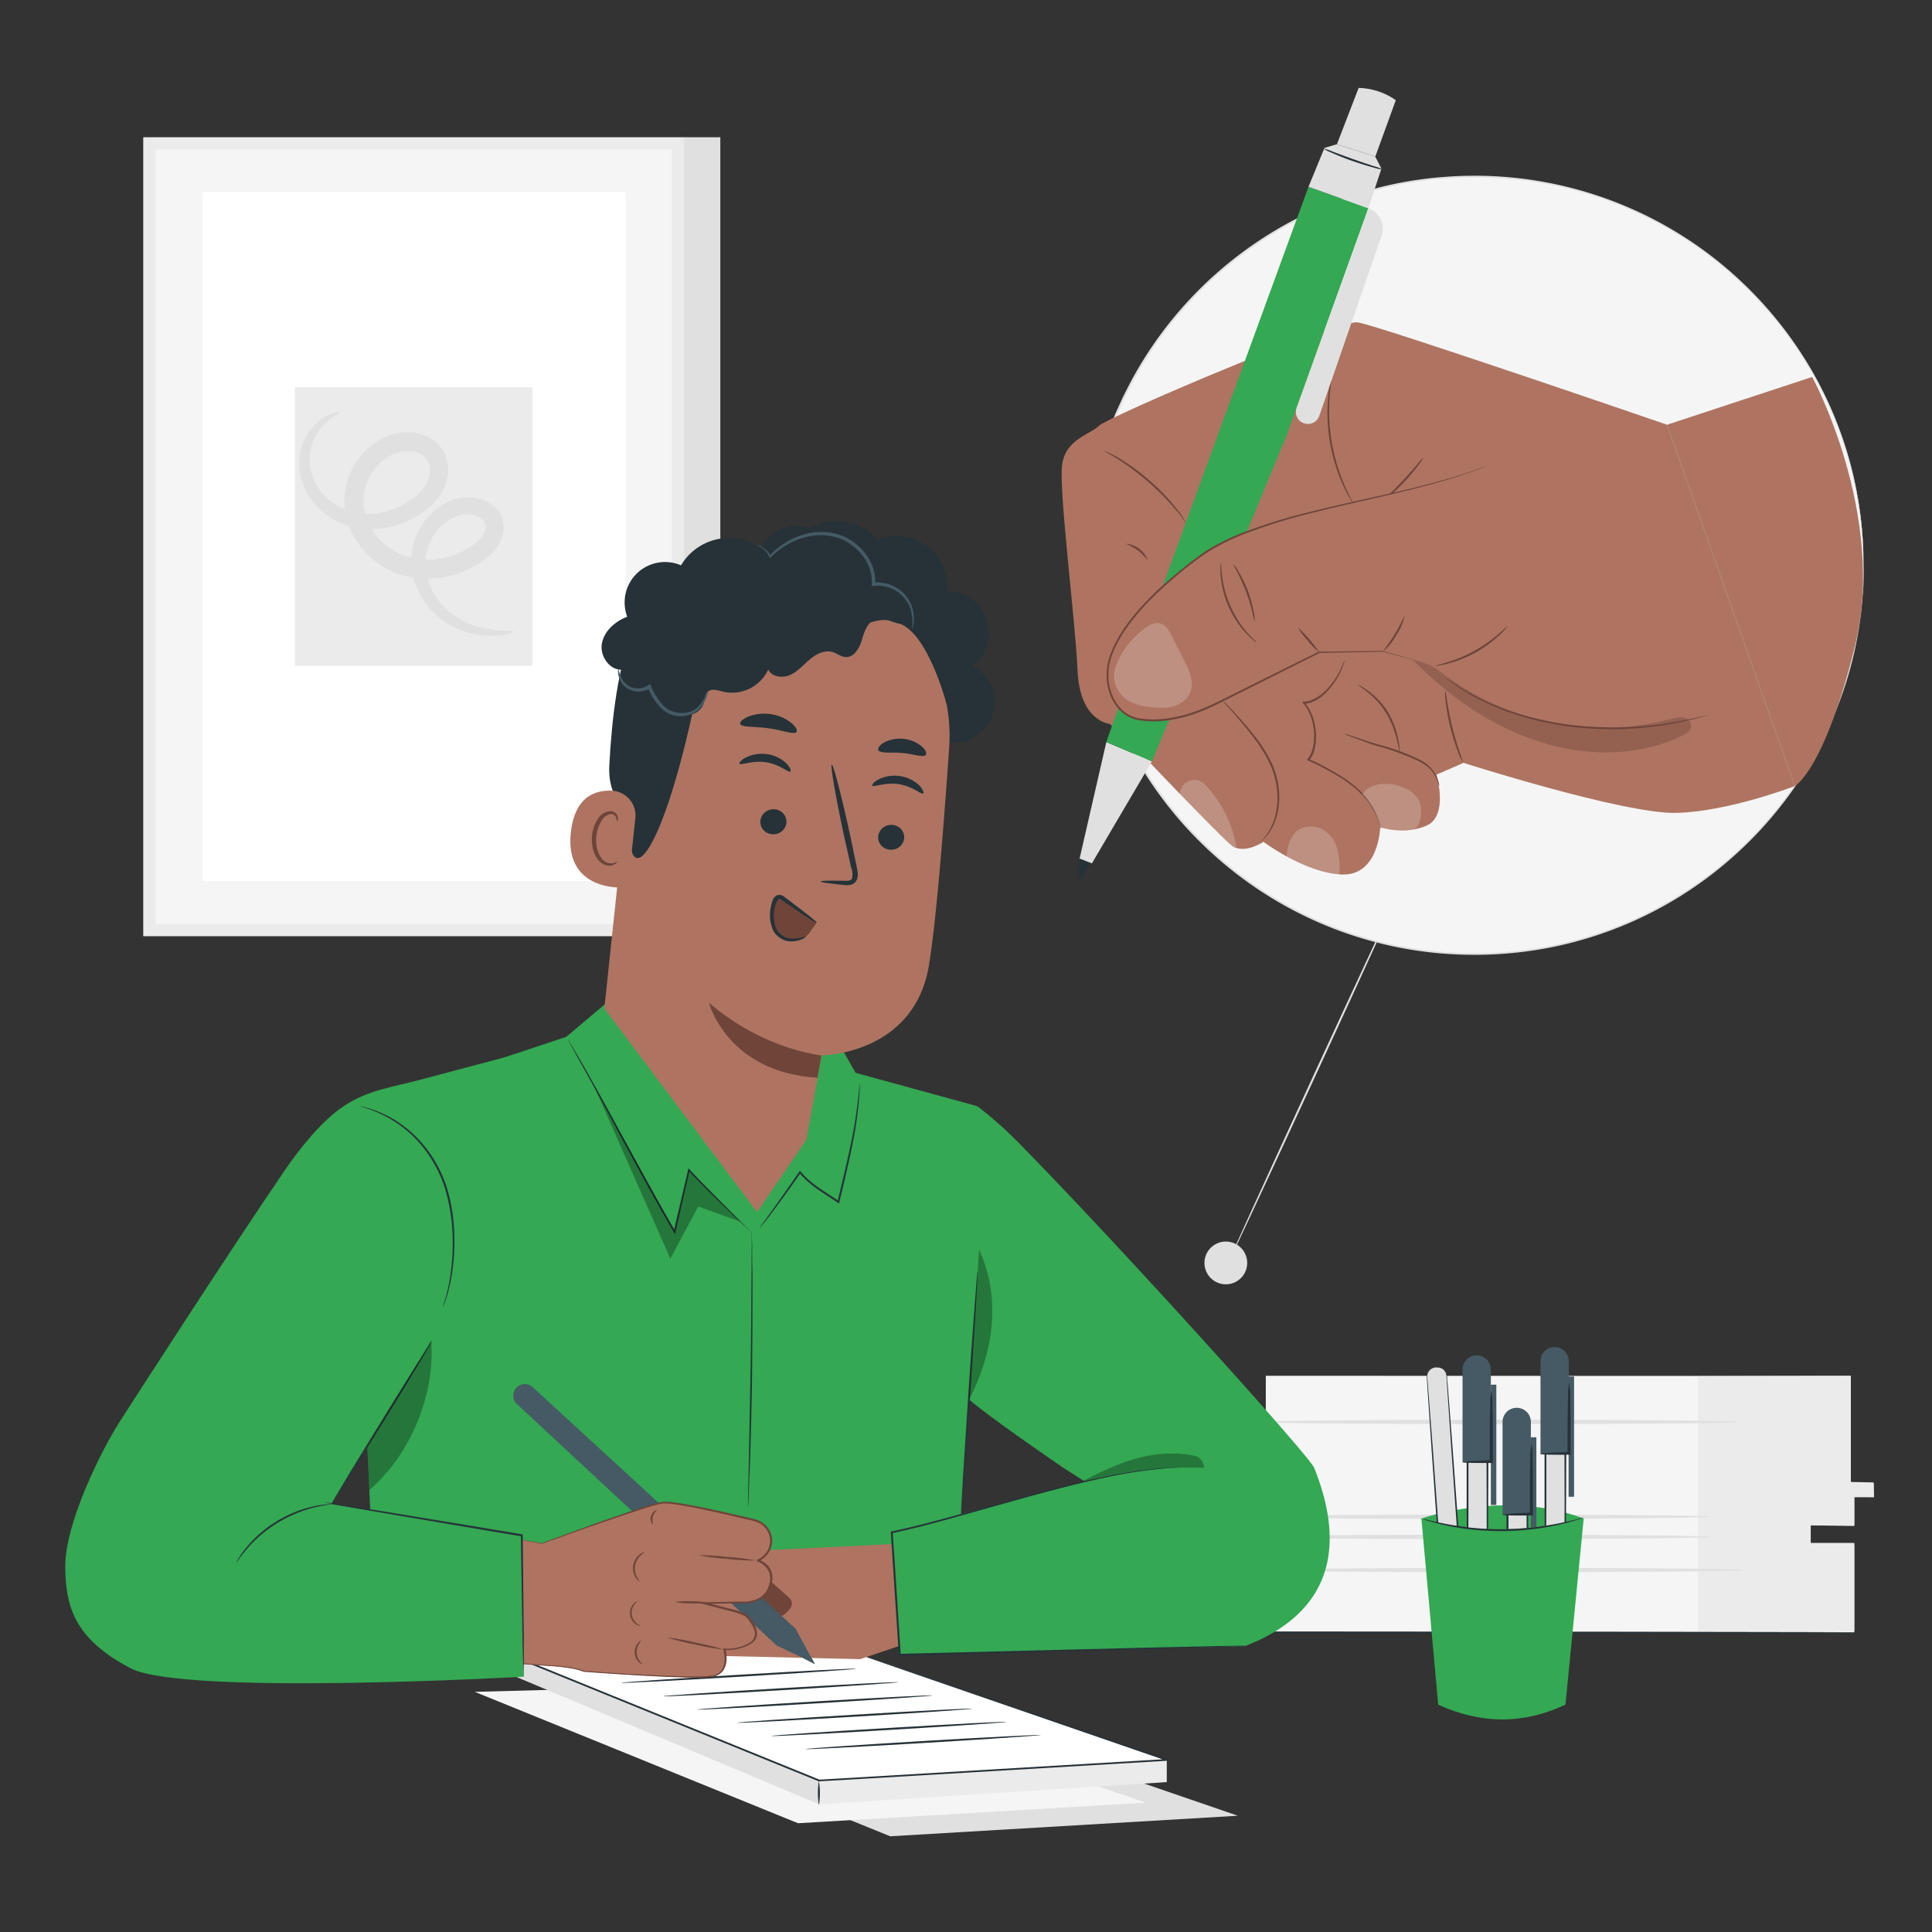 <svg xmlns="http://www.w3.org/2000/svg" viewBox="0 0 500 500"><rect x="0" y="0" width="500" height="500" fill="#333333" stroke="none"/><g id="freepik--background-complete--inject-2"><rect x="176.89" y="35.52" width="9.53" height="204.9" style="fill:#e0e0e0"></rect><rect x="38.65" y="37.11" width="136.79" height="203.6" rx="0.14" style="fill:#f5f5f5"></rect><path d="M176.89,242.29H37.2a.13.13,0,0,1-.13-.14V35.66a.13.13,0,0,1,.13-.14H176.89a.14.14,0,0,1,.14.14V242.15A.14.14,0,0,1,176.89,242.29ZM40.37,239.12H173.72a.14.14,0,0,0,.14-.14V38.83a.14.14,0,0,0-.14-.14H40.37a.13.13,0,0,0-.13.14V239A.13.13,0,0,0,40.37,239.12Z" style="fill:#ebebeb"></path><rect x="52.42" y="49.67" width="109.49" height="178.34" rx="0.14" style="fill:#fff"></rect><rect x="76.31" y="100.23" width="61.48" height="72.05" rx="0.06" style="fill:#ebebeb"></rect><path d="M132.92,163.46c.08.23-3,1.56-8.73.89a21.4,21.4,0,0,1-9.81-3.92,19.87,19.87,0,0,1-7.62-12,17.21,17.21,0,0,1,5.83-16.4,15.54,15.54,0,0,1,4.42-2.59,11.78,11.78,0,0,1,5.53-.63,9.79,9.79,0,0,1,5.53,2.41,7.23,7.23,0,0,1,2.18,6.44,10.49,10.49,0,0,1-3,5.53,19.88,19.88,0,0,1-4.63,3.41,25.41,25.41,0,0,1-11,3.16,22,22,0,0,1-11.77-2.68,21.41,21.41,0,0,1-8.67-9,18.32,18.32,0,0,1-1.55-12.58,18.69,18.69,0,0,1,6.63-10.36,16.31,16.31,0,0,1,5.56-2.81,13.75,13.75,0,0,1,6.25-.2,10.19,10.19,0,0,1,5.68,3.21,9.41,9.41,0,0,1,2.23,6.07,11.56,11.56,0,0,1-1.48,5.78,15.48,15.48,0,0,1-3.51,4.21,23.53,23.53,0,0,1-8.71,4.63,22.41,22.41,0,0,1-9.16.71,18.66,18.66,0,0,1-8-3.06,17.26,17.26,0,0,1-7.62-12.06,14.61,14.61,0,0,1,2.82-10.34,12.39,12.39,0,0,1,5.22-4.17c1.44-.54,2.26-.53,2.29-.39s-.65.51-1.81,1.29a13.67,13.67,0,0,0-4.06,4.36,12.86,12.86,0,0,0-1.66,8.84A14.49,14.49,0,0,0,87,130.72a16.69,16.69,0,0,0,14,1.33,19.6,19.6,0,0,0,7-4c2-1.8,3.38-4.12,3.26-6.55A4.7,4.7,0,0,0,107,116.9a9,9,0,0,0-4,.19,11.63,11.63,0,0,0-3.8,2,13.88,13.88,0,0,0-4.78,7.62,13.29,13.29,0,0,0,1.18,9.14,16.46,16.46,0,0,0,6.61,6.87,17.08,17.08,0,0,0,9.1,2.12,20.6,20.6,0,0,0,9-2.45,15.33,15.33,0,0,0,3.57-2.51,6,6,0,0,0,1.81-3,2.55,2.55,0,0,0-.73-2.37,5.34,5.34,0,0,0-3-1.31,7.51,7.51,0,0,0-3.48.3,11.06,11.06,0,0,0-3.25,1.78,13.48,13.48,0,0,0-5,12.53,17.21,17.21,0,0,0,5.86,10.38,20.51,20.51,0,0,0,8.42,4.2C129.76,163.62,132.88,163,132.92,163.46Z" style="fill:#e0e0e0"></path><path d="M363,228.89c.13.06-10,22.32-22.64,49.71s-23,49.57-23.11,49.51,10-22.32,22.64-49.72S362.86,228.83,363,228.89Z" style="fill:#e0e0e0"></path><circle cx="381.65" cy="146.28" r="100.64" style="fill:#f5f5f5"></circle><path d="M482.29,146.28s0-.55-.07-1.63c0-.55,0-1.22-.07-2s0-1.73-.14-2.78a99.19,99.19,0,0,0-7-30.79,98,98,0,0,0-7-14.16,101.88,101.88,0,0,0-25.54-28.56,99.06,99.06,0,0,0-19.19-11.47,98,98,0,0,0-23.1-7.29,101.75,101.75,0,0,0-39.36.46,108.2,108.2,0,0,0-13.42,3.82,100.75,100.75,0,0,0-46.68,35,98.45,98.45,0,0,0-8.18,13.18c-.58,1.17-1.23,2.31-1.75,3.51l-1.62,3.59c-1,2.44-2,4.89-2.77,7.42a97.6,97.6,0,0,0-3.83,15.53,108.47,108.47,0,0,0-1.31,16.15,107.18,107.18,0,0,0,1.31,16.16A96.62,96.62,0,0,0,286.4,178c.8,2.53,1.8,5,2.77,7.42s2.13,4.8,3.37,7.1a97.82,97.82,0,0,0,8.18,13.18,100.66,100.66,0,0,0,46.69,35,106.22,106.22,0,0,0,13.43,3.83,102.09,102.09,0,0,0,39.35.45,100.28,100.28,0,0,0,42.3-18.76A101.7,101.7,0,0,0,468,197.64a96,96,0,0,0,7-14.16,99.64,99.64,0,0,0,4.13-12.63A101.49,101.49,0,0,0,482,152.69c.1-1.05.12-2,.14-2.77s.05-1.47.07-2c0-1.08.07-1.63.07-1.63s0,.55,0,1.63c0,.54,0,1.21,0,2s0,1.73-.12,2.78a98.51,98.51,0,0,1-6.86,30.87,96.74,96.74,0,0,1-7,14.22,101.76,101.76,0,0,1-25.56,28.7,100.4,100.4,0,0,1-42.44,18.9,102.4,102.4,0,0,1-39.53-.42,105.48,105.48,0,0,1-13.49-3.84A101.07,101.07,0,0,1,300.31,206a98.79,98.79,0,0,1-8.23-13.24c-1.24-2.31-2.3-4.73-3.39-7.14s-2-4.91-2.78-7.46a98.87,98.87,0,0,1-3.85-15.61,101,101,0,0,1,0-32.49,98.85,98.85,0,0,1,3.84-15.61c.81-2.54,1.81-5,2.79-7.45.54-1.21,1.09-2.41,1.63-3.61s1.18-2.35,1.76-3.53a99.43,99.43,0,0,1,8.23-13.24,101.22,101.22,0,0,1,46.93-35.16,107.08,107.08,0,0,1,13.49-3.83,98.73,98.73,0,0,1,13.52-1.88,100.32,100.32,0,0,1,26,1.46,100.7,100.7,0,0,1,42.44,18.89,101.76,101.76,0,0,1,25.56,28.7,99.41,99.41,0,0,1,13.84,45.1c.1,1,.11,2,.12,2.77s0,1.47,0,2C482.29,145.73,482.29,146.28,482.29,146.28Z" style="fill:#e0e0e0"></path><path d="M322.76,326.44a5.53,5.53,0,1,1-5.92-5.11A5.53,5.53,0,0,1,322.76,326.44Z" style="fill:#e0e0e0"></path><path d="M327.59,356.05v36.47h-8.15v5h8.15v25h152.3V399.72H468.61v-5h11.28v-7.43h5V384H479v-27.9Z" style="fill:#f5f5f5"></path><polygon points="439.44 356.16 439.44 422.06 479.89 422.06 479.89 399.3 468.61 399.3 468.61 394.76 479.89 394.92 479.89 387.48 485 387.49 484.9 383.65 478.95 383.53 478.95 356.05 439.44 356.16" style="fill:#ebebeb"></polygon><path d="M442.79,397.75c0,.31-27.56.57-61.54.57s-61.56-.26-61.56-.57,27.56-.57,61.56-.57S442.79,397.43,442.79,397.75Z" style="fill:#e0e0e0"></path><path d="M442.79,392.52c0,.31-27.56.57-61.54.57s-61.56-.26-61.56-.57,27.56-.57,61.56-.57S442.79,392.2,442.79,392.52Z" style="fill:#e0e0e0"></path><path d="M450.23,368c0,.31-27.56.57-61.54.57s-61.56-.26-61.56-.57,27.56-.57,61.56-.57S450.23,367.65,450.23,368Z" style="fill:#e0e0e0"></path><path d="M451,406.33c0,.31-27.56.57-61.54.57s-61.56-.26-61.56-.57,27.56-.58,61.56-.58S451,406,451,406.33Z" style="fill:#e0e0e0"></path></g><g id="freepik--Table--inject-2"><path d="M486.4,422.47c0,.14-106.29.26-237.39.26s-237.42-.12-237.42-.26,106.28-.26,237.42-.26S486.4,422.32,486.4,422.47Z" style="fill:#263238"></path></g><g id="freepik--Pens--inject-2"><path d="M367.86,393s21.8-7.71,42,0h0L406,400l-36.11,1.39-2-8.32" style="fill:#34A853"></path><path d="M371.49,353.88l.39,0a2.37,2.37,0,0,1,2.54,2.2l5.17,71.72-5.13.37-5.17-71.72A2.38,2.38,0,0,1,371.49,353.88Z" style="fill:#e0e0e0"></path><path d="M371.49,353.88a2.61,2.61,0,0,0-1.35.61,2.33,2.33,0,0,0-.77,1.58c0,.71.12,1.56.18,2.51.29,3.82.72,9.31,1.24,16.09,1,13.65,2.39,32.49,3.93,53.45l-.28-.24,2.75-.2,2.38-.17-.24.28c-1.49-21.06-2.83-40-3.79-53.72-.46-6.83-.83-12.35-1.09-16.2q0-.71-.09-1.35a3.6,3.6,0,0,0-.17-1.14,2.34,2.34,0,0,0-1.21-1.29,2.46,2.46,0,0,0-1.1-.22h-.39l.39-.06A2.5,2.5,0,0,1,373,354a2.46,2.46,0,0,1,1.31,1.33,3.76,3.76,0,0,1,.21,1.19c0,.42.07.87.11,1.35.3,3.84.72,9.36,1.25,16.18,1,13.72,2.4,32.66,4,53.71l0,.26-.26,0-2.38.17-2.75.2-.26,0,0-.26c-1.48-21-2.81-39.82-3.77-53.46-.46-6.79-.82-12.28-1.08-16.11-.05-.95-.14-1.78-.13-2.53a2.44,2.44,0,0,1,.86-1.65,2.38,2.38,0,0,1,1-.5A1.22,1.22,0,0,1,371.49,353.88Z" style="fill:#263238"></path><path d="M371.85,405.61l7.3-.53L380.88,429a3.67,3.67,0,0,1-3.39,3.92h0a3.68,3.68,0,0,1-3.92-3.39Z" style="fill:#455a64"></path><rect x="370.75" y="394.59" width="1.42" height="31.13" transform="translate(771.49 792.49) rotate(175.87)" style="fill:#455a64"></rect><path d="M379.15,405.08c0,.16-3,.59-7.36,1.06l.33-.38c.13,1.67.27,3.48.42,5.39.26,3.54.44,6.74.54,9.06a17.36,17.36,0,0,1,0,3.77,17.86,17.86,0,0,1-.55-3.73c-.24-2.31-.51-5.51-.77-9-.12-1.91-.24-3.73-.35-5.4l0-.35.35,0C376.11,405.08,379.14,404.93,379.15,405.08Z" style="fill:#263238"></path><rect x="379.7" y="355.76" width="5.14" height="57.99" style="fill:#e0e0e0"></rect><path d="M384.84,413.75s0-.11,0-.31,0-.51,0-.88c0-.8,0-1.92,0-3.36,0-2.94,0-7.14-.08-12.35,0-10.44-.06-24.89-.11-41.09l.26.26h-5.13c.51-.52.14-.13.25-.24v9.55q0,4.68,0,9.11c0,5.91,0,11.44,0,16.46-.05,10-.09,18-.11,22.85l-.11-.1,3.79.06,1,0,.35,0a1,1,0,0,1-.32,0l-1,0-3.85.06h-.1v-.11c0-4.87-.06-12.85-.11-22.85,0-5,0-10.55,0-16.46q0-4.43,0-9.11c0-1.56,0-3.14,0-4.74v-4.81c.12-.12-.26.24.27-.28h5.39v.26c0,16.28-.08,30.79-.11,41.28,0,5.18-.06,9.36-.08,12.29q0,2.12,0,3.3l0,.85C384.86,413.67,384.85,413.76,384.84,413.75Z" style="fill:#263238"></path><path d="M385.83,378.42h-7.32v-24a3.66,3.66,0,0,1,3.66-3.66h0a3.66,3.66,0,0,1,3.66,3.66Z" style="fill:#455a64"></path><rect x="385.83" y="358.35" width="1.42" height="31.13" style="fill:#455a64"></rect><path d="M378.51,378.42c0-.16,3-.37,7.41-.53l-.35.36c0-1.67,0-3.49,0-5.41,0-3.54,0-6.75.11-9.07a17.57,17.57,0,0,1,.28-3.76,17.57,17.57,0,0,1,.28,3.76c.07,2.32.12,5.53.12,9.07,0,1.92,0,3.74,0,5.41v.36h-.35C381.55,378.65,378.51,378.58,378.51,378.42Z" style="fill:#263238"></path><rect x="390.06" y="369.37" width="5.14" height="57.99" style="fill:#e0e0e0"></rect><path d="M395.2,427.36a1.92,1.92,0,0,1,0-.31c0-.22,0-.51,0-.88,0-.8,0-1.93,0-3.36,0-2.94-.05-7.14-.08-12.35,0-10.44-.07-24.89-.11-41.09l.26.26h-5.14c.52-.52.14-.13.26-.24v9.55q0,4.68,0,9.11c0,5.9,0,11.44,0,16.46,0,10-.09,18-.12,22.85l-.1-.1,3.78.06,1,0,.36,0a1.07,1.07,0,0,1-.32,0l-1,0-3.84.06H390v-.11c0-4.87-.07-12.85-.12-22.85,0-5,0-10.56,0-16.46,0-2.95,0-6,0-9.11v-9.55c.12-.12-.26.24.26-.28h5.4v.26c0,16.28-.08,30.79-.11,41.28,0,5.18-.06,9.36-.08,12.29,0,1.41,0,2.51,0,3.3v.85C395.21,427.28,395.2,427.37,395.2,427.36Z" style="fill:#263238"></path><path d="M396.19,392h-7.33V368a3.66,3.66,0,0,1,3.67-3.66h0a3.66,3.66,0,0,1,3.66,3.66Z" style="fill:#455a64"></path><rect x="396.19" y="371.96" width="1.42" height="31.13" style="fill:#455a64"></rect><path d="M388.86,392c0-.16,3-.37,7.42-.53l-.35.36c0-1.68,0-3.49,0-5.41,0-3.54.05-6.75.12-9.07a17.57,17.57,0,0,1,.28-3.76,17.57,17.57,0,0,1,.28,3.76c.07,2.32.11,5.53.11,9.07,0,1.92,0,3.73,0,5.41v.36h-.34C391.9,392.26,388.87,392.19,388.86,392Z" style="fill:#263238"></path><rect x="399.82" y="353.64" width="5.14" height="57.99" style="fill:#e0e0e0"></rect><path d="M405,411.63s0-.11,0-.31,0-.52,0-.88c0-.8,0-1.93,0-3.36,0-2.94-.05-7.15-.08-12.35,0-10.44-.06-24.89-.11-41.09l.26.26h-5.13l.25-.25v9.55c0,3.12,0,6.17,0,9.12,0,5.9,0,11.43,0,16.46-.05,10-.09,18-.11,22.85l-.11-.1,3.79.06,1,0,.35,0a1.7,1.7,0,0,1-.32,0l-1,0-3.85.06h-.1v-.1c0-4.88-.06-12.85-.11-22.85,0-5,0-10.56,0-16.46V363.2c0-1.56,0-3.14,0-4.73v-4.82l.27-.27h5.39v.26c0,16.27-.08,30.79-.11,41.28,0,5.18-.06,9.36-.08,12.28,0,1.41,0,2.52,0,3.31l0,.84A1.32,1.32,0,0,1,405,411.63Z" style="fill:#263238"></path><path d="M406,376.29h-7.32v-24a3.66,3.66,0,0,1,3.66-3.67h0a3.66,3.66,0,0,1,3.66,3.67Z" style="fill:#455a64"></path><rect x="405.95" y="356.23" width="1.42" height="31.13" style="fill:#455a64"></rect><path d="M398.63,376.29c0-.16,3-.36,7.41-.52l-.35.36c0-1.68,0-3.5,0-5.41,0-3.55.05-6.75.12-9.08a17.68,17.68,0,0,1,.28-3.76,17.68,17.68,0,0,1,.28,3.76c.07,2.33.12,5.53.12,9.08,0,1.91,0,3.73,0,5.41v.35h-.35C401.66,376.52,398.63,376.45,398.63,376.29Z" style="fill:#263238"></path><path d="M405.14,441.16c-10.89,5.14-21.88,5.06-32.94,0L367.86,393c13.26,3.88,27.33,3.51,42,0Z" style="fill:#34A853"></path><path d="M409.87,392.71a9.1,9.1,0,0,1-1.57.57c-1,.34-2.52.76-4.38,1.2s-4.12.86-6.64,1.2a73.82,73.82,0,0,1-8.24.56,75.58,75.58,0,0,1-8.24-.41,64.58,64.58,0,0,1-6.66-1.08c-1.87-.4-3.38-.79-4.4-1.11a11.51,11.51,0,0,1-1.58-.54,9.68,9.68,0,0,1,1.63.34c1,.26,2.55.59,4.42.95s4.13.7,6.64,1a75.5,75.5,0,0,0,16.37-.15c2.51-.31,4.75-.68,6.62-1.08s3.37-.75,4.4-1A10.28,10.28,0,0,1,409.87,392.71Z" style="fill:#263238"></path></g><g id="freepik--Papers--inject-2"><polygon points="230.38 439 146.72 441.23 230.38 475.23 320.35 469.91 230.38 439" style="fill:#e0e0e0"></polygon><polygon points="206.53 435.63 122.88 437.85 206.53 471.85 296.51 466.53 206.53 435.63" style="fill:#f5f5f5"></polygon><polygon points="128.34 426.78 211.99 460.78 211.99 466.96 128.34 431.77 128.34 426.78" style="fill:#e0e0e0"></polygon><polygon points="211.99 466.96 301.96 461.21 301.96 455.47 211.99 460.78 211.99 466.96" style="fill:#ebebeb"></polygon><polygon points="211.99 424.56 128.34 426.78 211.99 460.78 301.96 455.46 211.99 424.56" style="fill:#fff"></polygon><path d="M212,424.56s.14,0,.42.12l1.25.41,4.84,1.63L236.85,433,302,455.25a.23.23,0,0,1,.14.29.21.21,0,0,1-.2.15l-84.33,5L212,461a.23.23,0,0,1-.11,0l-83.63-34a.23.23,0,0,1-.13-.29.26.26,0,0,1,.2-.14L189.07,425l16.94-.39,4.46-.09H212l-1.53.07-4.47.15-17,.51L128.34,427l.08-.42,83.67,34-.12,0,5.65-.33L302,455.24l-.06.44L236.8,433.22l-18.32-6.36-4.83-1.69-1.24-.45Z" style="fill:#263238"></path><path d="M211.93,467.19a19.33,19.33,0,0,1,0-6.32,19.33,19.33,0,0,1,0,6.32Z" style="fill:#263238"></path><path d="M269.43,449c0,.15-13.64,1.08-30.47,2.09s-30.5,1.71-30.51,1.57,13.63-1.08,30.48-2.09S269.42,448.9,269.43,449Z" style="fill:#263238"></path><path d="M260.56,445.62c0,.15-13.64,1.08-30.48,2.09s-30.49,1.71-30.5,1.56,13.63-1.07,30.47-2.08S260.55,445.48,260.56,445.62Z" style="fill:#263238"></path><path d="M251.69,442.2c0,.14-13.64,1.08-30.48,2.08s-30.5,1.71-30.51,1.57,13.64-1.08,30.48-2.09S251.68,442.05,251.69,442.2Z" style="fill:#263238"></path><path d="M241.37,438.78c0,.14-13.64,1.07-30.48,2.08s-30.5,1.71-30.51,1.57,13.64-1.08,30.48-2.09S241.36,438.63,241.37,438.78Z" style="fill:#263238"></path><path d="M232.52,435.35c0,.15-13.64,1.08-30.48,2.09s-30.5,1.71-30.5,1.56,13.63-1.07,30.47-2.08S232.51,435.21,232.52,435.35Z" style="fill:#263238"></path><path d="M221.7,431.87c0,.14-13.63,1.08-30.47,2.08s-30.5,1.71-30.51,1.57,13.63-1.08,30.48-2.09S221.69,431.72,221.7,431.87Z" style="fill:#263238"></path></g><g id="freepik--Hand--inject-2"><path d="M287.22,187.35s-7.77-.57-8.35-13.81-4.89-46.64-4-53.26,7.2-7.77,9.5-10.07,61.6-27.64,67.07-26.77,80,26.48,80,26.48l33.06,93.51s-17.22,6.66-30.75,6.95-55-12.95-55-12.95l-7,3.06s3.22,10.61-2.55,13.18-12,.42-12,.42-.33,12.51-9.83,12.23-20.38-8.45-20.38-8.45-5.18,3.45-8.35.86-21-21.3-21-21.3Z" style="fill:#ae7461"></path><path d="M350.42,130.64a7.77,7.77,0,0,1-.76-1.13,32.39,32.39,0,0,1-1.75-3.25,43.68,43.68,0,0,1-2.05-5.08,45.31,45.31,0,0,1-2.3-13.19,43.54,43.54,0,0,1,.2-5.47,32.88,32.88,0,0,1,.55-3.65,6.56,6.56,0,0,1,.33-1.32,7,7,0,0,1-.13,1.35c-.13.86-.27,2.1-.38,3.65A49.34,49.34,0,0,0,344,108a52.56,52.56,0,0,0,.69,6.6,53.39,53.39,0,0,0,1.59,6.45,48.75,48.75,0,0,0,1.93,5.08c.62,1.41,1.18,2.54,1.59,3.3A6.93,6.93,0,0,1,350.42,130.64Z" style="fill:#6f4439"></path><path d="M368.29,118.47a8,8,0,0,1-1.19,1.88,47.06,47.06,0,0,1-3.43,4.13,47.6,47.6,0,0,1-3.88,3.71,8.76,8.76,0,0,1-1.79,1.32c-.1-.12,2.45-2.34,5.29-5.39S368.17,118.38,368.29,118.47Z" style="fill:#6f4439"></path><path d="M316.38,181.28a8.53,8.53,0,0,1,1.21,1.15c.75.76,1.82,1.88,3.11,3.3s2.79,3.14,4.32,5.16a35.46,35.46,0,0,1,4.31,7.06,21.29,21.29,0,0,1,1.74,8.09,18.13,18.13,0,0,1-1.13,6.67,12.89,12.89,0,0,1-2.35,3.9,7.45,7.45,0,0,1-.87.89,1.63,1.63,0,0,1-.33.27s.39-.45,1.05-1.29a14,14,0,0,0,2.15-3.9,18.23,18.23,0,0,0,1-6.53,21.25,21.25,0,0,0-1.74-7.89,36.5,36.5,0,0,0-4.21-7c-1.5-2-3-3.76-4.22-5.21s-2.22-2.53-3-3.41A12.46,12.46,0,0,1,316.38,181.28Z" style="fill:#6f4439"></path><path d="M348,170.77a1.18,1.18,0,0,1-.06.3,7.64,7.64,0,0,1-.23.84,17.11,17.11,0,0,1-1.34,3.05,18.45,18.45,0,0,1-3.06,4.14,12.23,12.23,0,0,1-2.51,2,7.36,7.36,0,0,1-3.37,1.06l.16-.39a12,12,0,0,1,2.68,5.78,14,14,0,0,1-.23,7,7.12,7.12,0,0,1-1.25,2.28l-.09-.41a66.76,66.76,0,0,1,9.34,5.07,30.25,30.25,0,0,1,3.62,2.86,22.84,22.84,0,0,1,2.64,3,18.2,18.2,0,0,1,2.61,5.11,12.58,12.58,0,0,1,.39,1.51,2,2,0,0,1,.1.53c-.05,0-.24-.71-.67-2a19.48,19.48,0,0,0-2.71-5,21.83,21.83,0,0,0-2.65-2.91,30.59,30.59,0,0,0-3.59-2.79,69.31,69.31,0,0,0-9.3-5l-.3-.14.22-.26a6.92,6.92,0,0,0,1.15-2.11,13.59,13.59,0,0,0,.23-6.75,11.69,11.69,0,0,0-2.53-5.56l-.34-.37.5,0a7,7,0,0,0,3.18-1,11.7,11.7,0,0,0,2.45-1.86,19,19,0,0,0,3.09-4,20,20,0,0,0,1.44-3A7,7,0,0,1,348,170.77Z" style="fill:#6f4439"></path><path d="M362.23,194.64a2.39,2.39,0,0,1-.22-.82c-.1-.53-.26-1.29-.48-2.23a24.8,24.8,0,0,0-2.71-6.93,21.27,21.27,0,0,0-4.94-5.55c-1.5-1.2-2.5-1.85-2.46-1.93a2.92,2.92,0,0,1,.76.37c.47.28,1.14.69,1.93,1.27a19.47,19.47,0,0,1,5.16,5.57,21.92,21.92,0,0,1,2.62,7.12,21.59,21.59,0,0,1,.32,2.28A3.29,3.29,0,0,1,362.23,194.64Z" style="fill:#6f4439"></path><path d="M372.49,203.43a6.19,6.19,0,0,1-.4-1.08,9.57,9.57,0,0,0-1.47-2.7c-1.54-2.18-5.11-3.44-8.84-4.9-1.89-.71-3.72-1.24-5.42-1.72s-3.17-1.06-4.41-1.52L349,190.4a5.14,5.14,0,0,1-1.05-.46,4,4,0,0,1,1.12.26c.71.21,1.73.55,3,1s2.75.92,4.43,1.4,3.56,1,5.46,1.69,3.68,1.47,5.27,2.23a9.52,9.52,0,0,1,3.68,2.94,8.79,8.79,0,0,1,1.37,2.86A4,4,0,0,1,372.49,203.43Z" style="fill:#6f4439"></path><path d="M374,178.59a19.91,19.91,0,0,1,.5,2.79c.27,1.72.7,4.09,1.33,6.66s1.35,4.88,1.9,6.53a20.66,20.66,0,0,1,.85,2.7,12.6,12.6,0,0,1-1.2-2.57,52.36,52.36,0,0,1-3.25-13.27A12.51,12.51,0,0,1,374,178.59Z" style="fill:#6f4439"></path><path d="M442.11,185a5.33,5.33,0,0,1-.68.23l-2,.57-1.45.4-1.74.39c-1.25.28-2.67.6-4.27.84l-2.5.41-2.73.32c-1.88.27-3.91.33-6,.49a95,95,0,0,1-13.87-.52,80.08,80.08,0,0,1-13.59-2.88c-2-.68-4-1.3-5.69-2.08-.87-.38-1.74-.69-2.52-1.09L382.76,181a42.33,42.33,0,0,1-3.78-2.16c-.55-.34-1.07-.63-1.52-.94l-1.22-.88-1.67-1.24a3.86,3.86,0,0,1-.56-.45,2.91,2.91,0,0,1,.62.37l1.73,1.15,1.23.84c.46.3,1,.58,1.54.9a42.58,42.58,0,0,0,3.8,2.08l2.26,1.11c.79.38,1.65.68,2.52,1.05,1.73.76,3.66,1.35,5.68,2a82.33,82.33,0,0,0,13.5,2.82,98.6,98.6,0,0,0,13.79.56c2.12-.15,4.14-.19,6-.44l2.72-.28,2.49-.39c1.59-.21,3-.51,4.27-.76l1.75-.34,1.45-.36,2-.47A3.75,3.75,0,0,1,442.11,185Z" style="fill:#6f4439"></path><path d="M306.9,135.23c-.07.05-.94-1.29-2.58-3.25a67,67,0,0,0-15-13.14c-2.16-1.37-3.6-2.06-3.56-2.14a5.3,5.3,0,0,1,1.05.41,26.36,26.36,0,0,1,2.7,1.41,54.13,54.13,0,0,1,8.12,5.94,52.77,52.77,0,0,1,6.94,7.29,27.13,27.13,0,0,1,1.76,2.49A4.68,4.68,0,0,1,306.9,135.23Z" style="fill:#6f4439"></path><path d="M297.1,145.07a23.58,23.58,0,0,0-2.54-2.6,24.71,24.71,0,0,0-3.17-1.76,6.7,6.7,0,0,1,5.71,4.36Z" style="fill:#6f4439"></path><path d="M279.7,222l0,.08a28.53,28.53,0,0,0-.79,4.85c.15.94,1.09.31,1.09.31l2.45-4.2Z" style="fill:#263238"></path><polygon points="279.4 222.19 286.32 192.05 298.11 197.04 282.58 223.44 279.4 222.19" style="fill:#e0e0e0"></polygon><path d="M338.64,48.34s-51.9,141.87-52.32,143.71l11.79,5s34.32-83,34.9-84.49,21.12-58.66,21.12-58.66Z" style="fill:#34A853"></path><polygon points="338.64 48.34 342.77 38.28 345.98 37.33 355.91 40.52 357.51 43.63 354.13 53.89 338.64 48.34" style="fill:#e0e0e0"></polygon><path d="M346,37.32l5.61-14.56a17.36,17.36,0,0,1,9.62,3.17l-5.3,14.59Z" style="fill:#e0e0e0"></path><path d="M357.93,43.87a9.68,9.68,0,0,1-2.36-.48c-1.44-.38-3.41-1-5.55-1.73s-4-1.53-5.41-2.14a10.4,10.4,0,0,1-2.14-1.1,11.73,11.73,0,0,1,2.28.76c1.39.52,3.31,1.24,5.44,2s4.07,1.4,5.48,1.86A12.42,12.42,0,0,1,357.93,43.87Z" style="fill:#263238"></path><path d="M354.13,53.89h0A5.6,5.6,0,0,1,357.55,61l-16.12,46.62a3.12,3.12,0,0,1-4.22,1.83h0a3.11,3.11,0,0,1-1.66-3.9Z" style="fill:#e0e0e0"></path><g style="opacity:0.2"><path d="M312,203.19a4.08,4.08,0,0,0-3.23-1.33c-2,.17-3.09,1.71-3.48,3.62,5,5.29,9.87,10.32,13.38,13.36a1.3,1.3,0,0,0,.69.29l.62.05A31.1,31.1,0,0,0,312,203.19Z" style="fill:#fff"></path></g><g style="opacity:0.2"><path d="M346.56,226.32a17.88,17.88,0,0,0-.54-6.84,8.1,8.1,0,0,0-4.32-5.1,6.37,6.37,0,0,0-5.94.6c-1.72,1.16-2.79,4.63-2.75,6.7a53.72,53.72,0,0,0,8.25,3.72A25.33,25.33,0,0,0,346.56,226.32Z" style="fill:#fff"></path></g><g style="opacity:0.2"><path d="M365.72,214.71c2.21-.75,2.62-5.81,1.35-7.78a7.54,7.54,0,0,0-4-3.15,11.47,11.47,0,0,0-6-.84c-2.47.49-3.72,1.38-4.46,2.69,0,0,3.68,3.8,4.52,8.46A19.34,19.34,0,0,0,365.72,214.71Z" style="fill:#fff"></path></g><path d="M464.49,203.43l-33.06-93.51L469,97.55s19.42,35.85,11.06,69.66C472.11,199.52,464.49,203.43,464.49,203.43Z" style="fill:#ae7461"></path><path d="M384.81,120.61c-12.17,4.77-25.11,7.21-37.85,10.18s-27.8,6.71-36.7,13.36c-8.59,6.43-19.2,15.66-22.73,25.3a14.21,14.21,0,0,0,1,12.36,8.93,8.93,0,0,0,6.36,4.35c7.53,1.2,15.29-1.69,21-4.66,5.57-2.88,25.45-12.7,25.45-12.7l16.57-.26,12.72,3.56" style="fill:#ae7461"></path><path d="M390.12,162.1a3.21,3.21,0,0,1-.52.68,21.27,21.27,0,0,1-1.63,1.68,31.49,31.49,0,0,1-6.26,4.5,30.8,30.8,0,0,1-7.18,2.83,21.25,21.25,0,0,1-2.29.47,2.68,2.68,0,0,1-.86.06c0-.08,1.18-.32,3.05-.88a38,38,0,0,0,7-2.93,37.49,37.49,0,0,0,6.26-4.33C389.21,162.91,390.05,162,390.12,162.1Z" style="fill:#6f4439"></path><path d="M363.49,159.43a14.16,14.16,0,0,1-2.11,4.94,14.48,14.48,0,0,1-3.4,4.17c-.11-.11,1.45-1.92,3-4.44S363.35,159.38,363.49,159.43Z" style="fill:#6f4439"></path><path d="M335.87,162.36a34.5,34.5,0,0,1,5.54,6.44,17.13,17.13,0,0,1-3-3.05A17.59,17.59,0,0,1,335.87,162.36Z" style="fill:#6f4439"></path><path d="M325.22,166.29a3.12,3.12,0,0,1-.76-.53,19.48,19.48,0,0,1-1.85-1.73,25,25,0,0,1-6.7-15,19.07,19.07,0,0,1-.05-2.54,3.7,3.7,0,0,1,.11-.92c.1,0,0,1.32.31,3.42a27.51,27.51,0,0,0,6.6,14.83C324.28,165.37,325.29,166.22,325.22,166.29Z" style="fill:#6f4439"></path><path d="M324.71,160.86c-.16,0-.65-3.53-2.2-7.64s-3.49-7.12-3.35-7.2a7.78,7.78,0,0,1,1.38,1.91A31.52,31.52,0,0,1,323,153a30.42,30.42,0,0,1,1.49,5.48A8.31,8.31,0,0,1,324.71,160.86Z" style="fill:#6f4439"></path><g style="opacity:0.2"><path d="M294.94,182.49a24.73,24.73,0,0,0,7.1.66c2.51-.26,5.07-1.64,6-4,1.05-2.71-.29-5.69-1.6-8.28l-3.25-6.42c-.87-1.71-2-3.62-4.43-3.1a4.89,4.89,0,0,0-1.71.73,21.58,21.58,0,0,0-8.21,10.17,7.25,7.25,0,0,0,1,7.13A8.74,8.74,0,0,0,294.94,182.49Z" style="fill:#fff"></path></g><path d="M370.7,172.1s-.3-.06-.85-.21l-2.48-.66L358,168.66h0l-16.57.32.08,0-14.24,7.14-8,4c-2.76,1.36-5.57,2.91-8.65,4.07a35.9,35.9,0,0,1-9.8,2.4,24.2,24.2,0,0,1-5.24-.09,9.26,9.26,0,0,1-5-2,11.32,11.32,0,0,1-3.18-4.47,13.94,13.94,0,0,1-1-5.47,15.14,15.14,0,0,1,1.09-5.54,31.14,31.14,0,0,1,2.57-5.09c4-6.29,9.37-11.3,14.71-15.75q2-1.66,4.07-3.22c.68-.51,1.35-1,2.06-1.52l1-.73,1.08-.66a57.4,57.4,0,0,1,8.88-4.29,144.36,144.36,0,0,1,17.38-5.34c5.53-1.37,10.7-2.52,15.42-3.57,9.46-2.06,17.06-4,22.22-5.58,2.58-.79,4.57-1.48,5.91-2l1.52-.55.53-.17s-2.74,1.22-7.9,2.87-12.75,3.63-22.19,5.74c-4.72,1.07-9.89,2.24-15.4,3.63A145.78,145.78,0,0,0,322,138.21a58.81,58.81,0,0,0-8.79,4.28,78.05,78.05,0,0,0-8.18,6.09c-5.32,4.44-10.64,9.43-14.6,15.63-1.93,3.21-3.62,6.69-3.58,10.37a13.5,13.5,0,0,0,1,5.27,10.67,10.67,0,0,0,3,4.26,8.66,8.66,0,0,0,4.73,1.88,23.91,23.91,0,0,0,5.14.1,36,36,0,0,0,9.67-2.35c3.05-1.15,5.84-2.68,8.61-4l8-4,14.27-7.08,0,0h0l16.57-.21h0l9.39,2.69,2.45.72C370.42,172,370.7,172.1,370.7,172.1Z" style="fill:#6f4439"></path><g style="opacity:0.4"><path d="M435.63,185.67a7.69,7.69,0,0,0-3.21.41,68.85,68.85,0,0,1-55.32-9.17c-4-2.7-5.84-4.63-9-5.47l-2.47-.67c9.21,9.28,19.12,16.47,31.47,20.76s26.43,4.56,38.22-1.09c1.13-.54,2.4-1.39,2.39-2.65A2.42,2.42,0,0,0,435.63,185.67Z" style="fill:#6f4439"></path></g></g><g id="freepik--Character--inject-2"><polygon points="210.89 430.67 206.71 428.48 208.76 426.63 210.89 430.67" style="fill:#263238"></polygon><polygon points="201.03 425.86 205.93 421.5 208.8 426.8 206.71 428.48 201.03 425.86" style="fill:#fff"></polygon><polygon points="118.63 277.64 146.56 268.33 162.12 255.19 165.48 260.51 178.53 257.52 215.46 267.12 221.42 277.65 252.94 286.28 253.09 330.49 247.36 411.38 248.2 424.24 97.37 424.24 94.88 370.51 94.77 337.08 118.63 277.64" style="fill:#34A853"></polygon><path d="M198.4,401.18,231,399.6s6.32,3.6,8,13.93,0,10.32,0,10.32l-16.4,5.54-34.79-.8-12.62-15.85,9.51-5.61Z" style="fill:#ae7461"></path><path d="M85.77,389.26s31.23-49.24,26-42.12c-.64.88,3.18-2.82,8.1-14.89,4.72-11.6,17-60.28,17-60.28l-28.14,7.47c-7.4,2-13.43,2.6-19.8,6.84-5.56,3.69-11.35,10.93-15.12,16.43-14,20.49-39.76,60.39-43,65.49-4.64,7.28-14,26.07-13.92,37.29.09,9.77,2,18.48,16.91,26.26,13.76,7.18,101.72,2.18,101.72,2.18L135,397.36Z" style="fill:#34A853"></path><path d="M340.11,379.88c-1.29-3.22-50.47-57.6-75.17-82.77a104.16,104.16,0,0,0-12-10.83l-8.14,53s2.8,12.22,4.5,21.26c.37,1.95,25.91,19.33,25.91,19.33l5.47,3.5-49.93,13.2,2.09,31.72L322.23,426C333.84,421.51,352.32,410.31,340.11,379.88Z" style="fill:#34A853"></path><path d="M322.23,426l-.45,0-1.33.05-5.12.18-18.95.58-63.53,1.75h-.23l0-.24c-.2-3-.4-6.12-.61-9.31-.51-7.74-1-15.28-1.47-22.41v-.21l.2-.05c5.35-1.1,10.47-2.48,15.37-3.81l14-3.88c8.87-2.46,16.77-4.55,23.43-6a123.35,123.35,0,0,1,15.76-2.56c1.86-.2,3.31-.2,4.28-.22h1.49l-.38,0-1.1.06c-1,0-2.42.07-4.27.3a127.66,127.66,0,0,0-15.71,2.7c-6.64,1.48-14.53,3.59-23.39,6.08l-14,3.92c-4.9,1.34-10,2.73-15.39,3.85l.19-.26c.48,7.14,1,14.67,1.48,22.41.21,3.19.42,6.35.61,9.31l-.25-.23,63.53-1.59,19-.42,5.12-.09h1.78Z" style="fill:#263238"></path><path d="M204.86,414.36a2.81,2.81,0,0,0-.87-1.07l-5.29-4.72-3.07,9.14a6.18,6.18,0,0,0,8.67-1.18A2.33,2.33,0,0,0,204.86,414.36Z" style="fill:#6f4439"></path><path d="M133.8,363.39,201,425.86l6.35,3,3.51,1.8-1.64-3-3.32-6.14L137.87,359a3,3,0,0,0-4.08,0h0A3,3,0,0,0,133.8,363.39Z" style="fill:#455a64"></path><path d="M135.05,398.51l5.27.94s27.31-10.08,31.21-10.59c3-.39,17.38,3,23.75,4.54a5.57,5.57,0,0,1,4.33,5.58.49.49,0,0,1,0,.12,5.59,5.59,0,0,1-3.51,4.76h0s5.36,1.67,2.93,7.34c-1.79,4.19-7.45,3.55-7.45,3.55l-9.45.18s2.41.72,6,1.57c3.9.91,4.94,1.62,4.94,1.62s5.7,5.48.19,7.77a11.68,11.68,0,0,1-5.76,1s1.65,5.89-2.76,6.91-33.55-1.2-33.55-1.2-1.54-.86-7.48-1.37l-8.22-.57Z" style="fill:#ae7461"></path><path d="M135.05,398.51s0,.2,0,.58,0,1,0,1.67c0,1.48.08,3.62.13,6.39.11,5.54.26,13.56.45,23.51l-.17-.17,7.55.51c1.32.09,2.68.23,4.06.43a17.51,17.51,0,0,1,4.18,1l-.08,0c6.08.44,12.7.87,19.73,1.18,3.51.15,7.12.29,10.82.23a20.8,20.8,0,0,0,2.74-.22,3.48,3.48,0,0,0,2.22-1.3,4.6,4.6,0,0,0,.82-2.55,9.33,9.33,0,0,0-.28-2.78l-.08-.35.36,0a10.55,10.55,0,0,0,3.64-.34,8.46,8.46,0,0,0,3.38-1.52,2.82,2.82,0,0,0,.53-3.34,10.2,10.2,0,0,0-2.19-3.16l0,0a21.4,21.4,0,0,0-4.54-1.5l-6.37-1.66-1.75-.45,1.81,0,9.45-.18h0a9.78,9.78,0,0,0,3.81-.43,5.56,5.56,0,0,0,3-2.18c.17-.25.29-.54.44-.81l.32-.89c.09-.3.14-.6.21-.9s.06-.62.07-.92a4.32,4.32,0,0,0-1.49-3.17,6.25,6.25,0,0,0-1.53-1l-.2-.09-.11,0-.05,0c0,.4-.05-.54,0-.45h0l.41-.19a6,6,0,0,0,.76-.47,5.33,5.33,0,0,0,2-2.84,5.15,5.15,0,0,0-.23-3.4,5.39,5.39,0,0,0-2.24-2.5,11.66,11.66,0,0,0-3.25-1l-3.33-.8c-2.2-.51-4.36-1-6.46-1.45s-4.17-.88-6.19-1.24c-1-.18-2-.34-3-.47a15,15,0,0,0-2.89-.19,45.53,45.53,0,0,0-5.37,1.48c-1.72.54-3.38,1.1-5,1.63l-8.73,3-12.2,4.35h0l-3.95-.75-1-.19-.33-.07.31,0,1,.16,4,.67h0c2.78-1.05,6.91-2.58,12.16-4.47,2.63-1,5.54-2,8.72-3.07,1.58-.54,3.24-1.11,5-1.66a44.44,44.44,0,0,1,5.44-1.51,14.87,14.87,0,0,1,3,.17c1,.13,2,.29,3,.47,2,.35,4.09.76,6.2,1.22s4.27.93,6.47,1.44l3.34.78,1.69.41a6.62,6.62,0,0,1,1.69.67,6,6,0,0,1,2.44,2.72,5.59,5.59,0,0,1,.25,3.7,5.8,5.8,0,0,1-2.16,3.1,6.36,6.36,0,0,1-.83.51c-.14.08-.29.14-.44.21h0c0,.1,0-.84,0-.44l.06,0,.12,0,.22.09a6.47,6.47,0,0,1,1.65,1,5.16,5.16,0,0,1,1.21,1.57,4.92,4.92,0,0,1,.45,1.95c0,.33,0,.67-.07,1s-.13.65-.23,1l-.33.94c-.16.3-.3.61-.48.89a6,6,0,0,1-3.22,2.37,10.1,10.1,0,0,1-4,.46h0l-9.45.19.07-.49,6.35,1.65a20.78,20.78,0,0,1,4.7,1.57h0l0,0a10.58,10.58,0,0,1,2.31,3.34,4.05,4.05,0,0,1,.32,2,2.92,2.92,0,0,1-1,1.84,9,9,0,0,1-3.6,1.64,11,11,0,0,1-3.84.35l.28-.31a10.07,10.07,0,0,1,.29,2.94,5.06,5.06,0,0,1-.92,2.8,4,4,0,0,1-2.52,1.49,19.46,19.46,0,0,1-2.82.22c-3.72.07-7.34-.09-10.86-.24-7-.33-13.64-.78-19.74-1.23h0l-.06,0a17.78,17.78,0,0,0-4-1c-1.37-.2-2.71-.35-4-.44l-7.54-.54h-.16v-.16c-.11-10-.19-18.06-.25-23.64,0-2.74,0-4.88,0-6.34,0-.71,0-1.25,0-1.64S135.05,398.51,135.05,398.51Z" style="fill:#6f4439"></path><path d="M195.63,403.86a56,56,0,0,1-7.49-.44,56.79,56.79,0,0,1-7.45-.93,56,56,0,0,1,7.49.44A58.91,58.91,0,0,1,195.63,403.86Z" style="fill:#6f4439"></path><path d="M166.15,430.67c0,.05-.43-.1-.89-.58a3.71,3.71,0,0,1-1-2.39,3.64,3.64,0,0,1,.82-2.44c.43-.52.82-.7.85-.65s-.24.33-.56.85a4.07,4.07,0,0,0-.61,2.23,4,4,0,0,0,.77,2.17C165.88,430.36,166.19,430.6,166.15,430.67Z" style="fill:#6f4439"></path><path d="M165.71,420.78c0,.06-.51,0-1.16-.42A3.56,3.56,0,0,1,164,415c.54-.57,1-.71,1-.66s-.36.31-.78.88a3.74,3.74,0,0,0-.73,2.56,3.67,3.67,0,0,0,1.27,2.33C165.3,420.55,165.74,420.7,165.71,420.78Z" style="fill:#6f4439"></path><path d="M165.54,409.27c0,.05-.5-.23-1-.95a4.58,4.58,0,0,1-.67-3.23,4.53,4.53,0,0,1,1.73-2.82c.69-.52,1.22-.61,1.24-.56s-.44.29-1,.83a4.59,4.59,0,0,0-1,5.6C165.23,408.85,165.6,409.21,165.54,409.27Z" style="fill:#6f4439"></path><path d="M169,394.5s-.26-.12-.44-.5a2.45,2.45,0,0,1,.82-2.93c.36-.23.63-.25.65-.2s-.81.58-1.09,1.66A4.7,4.7,0,0,0,169,394.5Z" style="fill:#6f4439"></path><path d="M182.86,414.75a17.53,17.53,0,0,1-4.07.17,16.8,16.8,0,0,1-4.07-.32,16.57,16.57,0,0,1,4.07-.18A16.49,16.49,0,0,1,182.86,414.75Z" style="fill:#6f4439"></path><path d="M187.28,426.9a54.85,54.85,0,0,1-7.37-1.31,58.16,58.16,0,0,1-7.27-1.8A54.85,54.85,0,0,1,180,425.1,57.59,57.59,0,0,1,187.28,426.9Z" style="fill:#6f4439"></path><path d="M114.63,338.2a2.76,2.76,0,0,1,.16-.62c.11-.41.35-1,.54-1.76a44.28,44.28,0,0,0,1.35-6.61,56.3,56.3,0,0,0,.43-10,46.86,46.86,0,0,0-2.06-12,33.33,33.33,0,0,0-5.84-10.65,30.32,30.32,0,0,0-7.47-6.55,32,32,0,0,0-6.07-2.91c-.74-.3-1.35-.44-1.74-.58a3.79,3.79,0,0,1-.61-.23,2.89,2.89,0,0,1,.63.13c.41.11,1,.23,1.78.5a29.38,29.38,0,0,1,6.19,2.78,30.06,30.06,0,0,1,7.64,6.56,33.3,33.3,0,0,1,6,10.79,45.94,45.94,0,0,1,2,12.16,53.51,53.51,0,0,1-.54,10.06,40.62,40.62,0,0,1-1.51,6.62c-.23.77-.49,1.33-.63,1.73A4.35,4.35,0,0,1,114.63,338.2Z" style="fill:#263238"></path><path d="M253,329a5.26,5.26,0,0,1,0,.64c0,.47,0,1.08-.07,1.84-.1,1.65-.22,3.93-.38,6.73-.37,5.74-.87,13.56-1.43,22.21s-1.17,16.46-1.58,22.2l-.53,6.72c-.07.75-.13,1.36-.17,1.83a5.62,5.62,0,0,1-.09.63,2.84,2.84,0,0,1,0-.64c0-.47,0-1.08.08-1.83.09-1.65.22-3.94.37-6.74.37-5.73.87-13.56,1.43-22.2s1.17-16.47,1.58-22.2l.53-6.72c.07-.76.13-1.36.17-1.83A3,3,0,0,1,253,329Z" style="fill:#263238"></path><path d="M194.63,319.05a1.63,1.63,0,0,1-.33-.27l-.91-.84-3.4-3.23-5.23-5.08c-2-2-4.28-4.2-6.63-6.77l.37-.09c-1.11,4.8-2.36,10.22-3.69,16l-.14.61-.31-.54c-1.4-2.4-2.83-4.91-4.27-7.48-6.49-11.61-12.08-22.27-16.27-29.91l-5-9L147.49,270l-.35-.64c-.07-.15-.11-.22-.1-.23a1.18,1.18,0,0,1,.15.2l.38.62,1.44,2.41c1.24,2.1,3,5.16,5.12,9,4.27,7.6,9.91,18.23,16.39,29.84,1.44,2.57,2.87,5.07,4.26,7.47l-.45.07c1.36-5.78,2.63-11.19,3.75-16l.1-.4.27.31c2.31,2.56,4.58,4.8,6.55,6.81l5.16,5.15,3.32,3.31.86.88A2.33,2.33,0,0,1,194.63,319.05Z" style="fill:#263238"></path><path d="M196.52,317.8s.26-.38.76-1.06l2.16-2.94c1.84-2.55,4.41-6.19,7.39-10.54L207,303l.19.22a25.51,25.51,0,0,0,4.47,4c1.71,1.22,3.6,2.35,5.46,3.65l-.38.15.08-.35c2-8.28,3.78-15.77,4.59-21.28.42-2.75.68-5,.83-6.54.07-.74.13-1.33.17-1.79a2.82,2.82,0,0,1,.1-.62,3.37,3.37,0,0,1,0,.63c0,.41,0,1-.08,1.79-.09,1.56-.29,3.81-.67,6.58-.72,5.55-2.46,13.08-4.46,21.34a3.59,3.59,0,0,1-.08.35l-.08.36-.3-.21c-1.85-1.29-3.74-2.43-5.47-3.67a25.87,25.87,0,0,1-4.52-4.07l.35,0c-3,4.33-5.64,7.93-7.54,10.44-.95,1.25-1.72,2.22-2.26,2.87-.27.33-.49.57-.64.74S196.53,317.81,196.52,317.8Z" style="fill:#263238"></path><path d="M193.59,391.37a3.56,3.56,0,0,1,0-.74c0-.53,0-1.23,0-2.11,0-1.88.1-4.51.16-7.74.13-6.59.29-15.61.48-25.57s.19-19,.26-25.57c0-3.23.05-5.86.06-7.75,0-.87,0-1.57,0-2.1a3.24,3.24,0,0,1,0-.74,6,6,0,0,1,.05.74c0,.52,0,1.23.06,2.1,0,1.89,0,4.52.09,7.75,0,6.55,0,15.59-.11,25.58s-.39,19-.63,25.57c-.13,3.23-.24,5.86-.31,7.74l-.12,2.11A5.26,5.26,0,0,1,193.59,391.37Z" style="fill:#263238"></path><path d="M135.52,433.93a5.86,5.86,0,0,1-.05-.72c0-.51,0-1.2-.07-2.07-.05-1.85-.11-4.46-.18-7.7-.11-6.58-.26-15.71-.43-26.08l.21.24-7.46-1.24-30.77-5.22-9.32-1.64L84.92,389l-.66-.14-.22-.06a.59.59,0,0,1,.23,0l.67.09,2.54.38,9.34,1.48,30.79,5.08,7.46,1.25.21,0v.21c.11,10.37.2,19.49.26,26.08,0,3.24,0,5.85,0,7.7,0,.87,0,1.56,0,2.07A3.68,3.68,0,0,1,135.52,433.93Z" style="fill:#263238"></path><path d="M85.77,389.26c0,.1-1.67.21-4.3.84A33.52,33.52,0,0,0,77,391.52a38.47,38.47,0,0,0-5.18,2.59,38.06,38.06,0,0,0-4.66,3.44,33.43,33.43,0,0,0-3.32,3.38c-1.75,2.06-2.62,3.51-2.7,3.45a5.38,5.38,0,0,1,.56-1,11.81,11.81,0,0,1,.76-1.16c.32-.44.66-1,1.11-1.48a30.79,30.79,0,0,1,3.28-3.49,34.16,34.16,0,0,1,4.71-3.52,33.2,33.2,0,0,1,5.27-2.59,31.37,31.37,0,0,1,4.61-1.35c.66-.16,1.28-.23,1.81-.31a12.1,12.1,0,0,1,1.39-.15A5.88,5.88,0,0,1,85.77,389.26Z" style="fill:#263238"></path><path d="M111.74,347.14a1.61,1.61,0,0,1-.22.46l-.72,1.25c-.68,1.14-1.59,2.68-2.71,4.55-2.31,3.84-5.54,9.12-9.12,14.93s-6.86,11.07-9.25,14.86l-2.85,4.47-.79,1.2a2.22,2.22,0,0,1-.31.4s.06-.16.22-.45l.72-1.26c.68-1.13,1.6-2.67,2.71-4.55,2.31-3.83,5.54-9.11,9.12-14.93s6.86-11.06,9.25-14.85l2.85-4.47.79-1.2A2.67,2.67,0,0,1,111.74,347.14Z" style="fill:#263238"></path><g style="opacity:0.3"><path d="M95.58,385.59c10.66-9.07,17.13-24.78,16-38.72L95.07,374.51Z"></path></g><g style="opacity:0.3"><polygon points="153.46 280.44 173.49 325.75 180.69 312.24 191.68 316.19 178.29 302.72 174.57 318.71 153.46 280.44"></polygon></g><g style="opacity:0.3"><path d="M280,383.45c8.55-4.52,16.59-8,26.22-7.13a13.93,13.93,0,0,1,3.87.77,3.83,3.83,0,0,1,1.55,2.79,105.05,105.05,0,0,0-30.79,3.43"></path></g><g style="opacity:0.3"><path d="M253.38,323.39c0,.74-2.51,38.07-2.56,38.81C257.14,349.88,259.19,336,253.38,323.39Z"></path></g><path d="M197.84,140.31a10.64,10.64,0,0,1,11.74-3.71,14.56,14.56,0,0,1,17.68,3A13,13,0,0,1,245,153a10.82,10.82,0,0,1,6.64,19.43,10.4,10.4,0,0,1-7.34,19.35L198,152.62A10.64,10.64,0,0,1,197.84,140.31Z" style="fill:#263238"></path><path d="M208.12,146.76l-2.26-.34c-24.58-2.24-40.21,17.39-41.77,42L156.4,261l39.53,52.7L208.67,295l4-21.87s24-.12,27.77-23.5c1.84-11.29,3.73-34.84,5.2-56.18A44.11,44.11,0,0,0,208.12,146.76Z" style="fill:#ae7461"></path><path d="M212.58,273.13s-14.85-1.38-29.1-13.62c0,0,4.63,18,28.09,19.41Z" style="fill:#6f4439"></path><path d="M234,217a3.38,3.38,0,0,1-3.73,2.89,3.24,3.24,0,0,1-3-3.54A3.39,3.39,0,0,1,231,213.5,3.24,3.24,0,0,1,234,217Z" style="fill:#263238"></path><path d="M238.92,205.35c-.48.37-2.73-1.88-6.33-2.41s-6.51.87-6.84.37c-.16-.22.38-.95,1.66-1.61a9.21,9.21,0,0,1,5.55-.84,9,9,0,0,1,5,2.46C238.9,204.34,239.15,205.18,238.92,205.35Z" style="fill:#263238"></path><path d="M203.52,213a3.38,3.38,0,0,1-3.73,2.89,3.23,3.23,0,0,1-3-3.53,3.39,3.39,0,0,1,3.73-2.9A3.23,3.23,0,0,1,203.52,213Z" style="fill:#263238"></path><path d="M204.56,199.68c-.48.37-2.73-1.88-6.33-2.41s-6.51.87-6.83.37c-.16-.22.37-.95,1.65-1.61a9.21,9.21,0,0,1,5.55-.84,9,9,0,0,1,5,2.46C204.54,198.67,204.8,199.51,204.56,199.68Z" style="fill:#263238"></path><path d="M212.41,228.13c0-.21,2.31-.26,6-.18.93.05,1.83,0,2.08-.61a4.76,4.76,0,0,0-.21-2.82c-.53-2.35-1.08-4.82-1.67-7.4-2.27-10.53-3.78-19.13-3.35-19.22s2.62,8.37,4.89,18.9c.54,2.6,1.06,5.07,1.55,7.43.19,1.1.61,2.38-.07,3.68a2.33,2.33,0,0,1-1.71,1.12,6.38,6.38,0,0,1-1.59,0C214.66,228.66,212.4,228.34,212.41,228.13Z" style="fill:#263238"></path><path d="M206.15,189.4c-.56.87-3.54-.43-7.31-.93s-7-.19-7.28-1.18c-.1-.47.65-1.23,2.09-1.83a11.43,11.43,0,0,1,5.81-.63,10.88,10.88,0,0,1,5.31,2.25C205.94,188.05,206.41,189,206.15,189.4Z" style="fill:#263238"></path><path d="M239.58,195.36c-.69.78-3.13-.25-6.14-.49s-5.59.18-6.12-.72c-.23-.43.23-1.23,1.39-1.94a8.92,8.92,0,0,1,9.89,1C239.6,194.1,239.89,195,239.58,195.36Z" style="fill:#263238"></path><path d="M245,182.34s-4-15.6-10.53-20.08c-7.94-5.43-13,3.41-20.86-.09s-15.39-8.71-24.67-3.65c-10.17,5.53-6.62,11-8.74,21.32-8.61,41.79-18.1,52.55-17.31,32.37.09-2.21-5.68-4.84-5.2-14.16.63-12.09,2.35-26.62,6.27-34.67,3.31-6.79,8.11-11.1,16.21-15.43,12.79-6.84,28.61-4.66,39.17-2S248.68,164.12,245,182.34Z" style="fill:#263238"></path><path d="M164.43,211.8a6.43,6.43,0,0,0-5.94-7.16c-4.43-.24-9.66,1.51-10.73,10.58-1.89,16.09,14.65,14.67,14.73,14.21S163.7,218.54,164.43,211.8Z" style="fill:#ae7461"></path><path d="M159.7,223c-.06-.06-.3.16-.8.32a2.82,2.82,0,0,1-2.1-.2c-1.63-.82-2.74-3.69-2.48-6.6a9.35,9.35,0,0,1,1.26-3.92,3.25,3.25,0,0,1,2.36-1.9,1.42,1.42,0,0,1,1.56,1c.17.48,0,.79.11.82s.38-.23.33-.91a1.86,1.86,0,0,0-.52-1.08,2.15,2.15,0,0,0-1.5-.59A4,4,0,0,0,154.7,212a9.6,9.6,0,0,0-1.5,4.37c-.28,3.25,1,6.48,3.27,7.43a3,3,0,0,0,2.61-.13C159.63,223.35,159.75,223,159.7,223Z" style="fill:#6f4439"></path><path d="M169.4,180.83c1.87,1.73,3.85,3.52,6.32,4.15s5.54-.39,6.34-2.81c.36-1.08.28-2.42,1.14-3.17,1-.9,2.59-.33,3.92,0a10.32,10.32,0,0,0,11.7-5.73c.92,1.95,3.71,2.29,5.68,1.4s3.41-2.61,5.06-4,3.83-2.54,5.9-1.92c1.16.35,2.17,1.22,3.37,1.29,2.13.13,3.53-2.18,4.16-4.22s1.25-4.44,3.2-5.3,3.85.12,5.75.7,4.45.5,5.23-1.32a3.83,3.83,0,0,0-.28-3,10.49,10.49,0,0,0-11.65-5.77,14.21,14.21,0,0,0-25.41-6.6,14.42,14.42,0,0,0-23.58,1.78,10.45,10.45,0,0,0-13.92,13.29c-3.12,1.21-6,3.7-6.57,7s2.17,7.1,5.5,6.7a5.79,5.79,0,0,0,9.05,7.2" style="fill:#263238"></path><path d="M202.65,232.52a1.46,1.46,0,0,0-1-.36,1.27,1.27,0,0,0-.74.65,8.15,8.15,0,0,0-.42,7.85s0,.05,0,.08c1.82,3.56,6.93,3.67,9.21.38l1.71-2.47Z" style="fill:#6f4439"></path><path d="M208.62,242.29c.12.07-1.34,1.46-4.3,1.32a4.7,4.7,0,0,1-2.28-.79,5.31,5.31,0,0,1-1.94-2,9.75,9.75,0,0,1-.59-6.1,10.46,10.46,0,0,1,.4-1.58,2.34,2.34,0,0,1,1.22-1.45,1.92,1.92,0,0,1,1.83.41l1.12.83,3.84,2.92c2.17,1.68,3.46,2.79,3.38,2.91s-1.54-.77-3.82-2.3l-4-2.73c-.72-.47-1.63-1.31-2-1.06s-.78,1.29-1,2.25a9.21,9.21,0,0,0,.42,5.45,4.51,4.51,0,0,0,1.56,1.71,4,4,0,0,0,1.88.77A9.54,9.54,0,0,0,208.62,242.29Z" style="fill:#263238"></path><path d="M160.09,173.08c-.05-.05-.5,1.3.54,3.23a5.18,5.18,0,0,0,2.92,2.4,5.61,5.61,0,0,0,4.76-.65l-.66-.2a15.9,15.9,0,0,0,2.6,4.47,9.18,9.18,0,0,0,2.64,2.26,7.2,7.2,0,0,0,8.2-1.18,9.27,9.27,0,0,0,1.79-3.13,3.23,3.23,0,0,0,.32-1.28c-.07,0-.27.39-.65,1.13a10.57,10.57,0,0,1-1.94,2.82c-1.86,2.07-7,2.5-9.65-1.22a16.31,16.31,0,0,1-2.49-4.2l-.21-.51-.45.31a4.91,4.91,0,0,1-4,.65,4.76,4.76,0,0,1-2.67-2A7.91,7.91,0,0,1,160.09,173.08Z" style="fill:#455a64"></path><path d="M195.84,141.06c0,.05.4.17,1.07.58a5.6,5.6,0,0,1,2.17,2.49l.14.33.27-.26a20.12,20.12,0,0,1,8.68-5.11,15.78,15.78,0,0,1,6.51-.43,13.13,13.13,0,0,1,6.49,3,13.38,13.38,0,0,1,3.46,4.44,10.9,10.9,0,0,1,1,5.09l0,.51.51-.06a9.09,9.09,0,0,1,6.53,1.81,8.84,8.84,0,0,1,3.06,4.45,12,12,0,0,1,.28,4.89,3.12,3.12,0,0,0,.39-1.28,8.82,8.82,0,0,0-.17-3.75,9.22,9.22,0,0,0-3.11-4.88,9.71,9.71,0,0,0-7.08-2.09l.48.45a11.7,11.7,0,0,0-1.07-5.53,14.08,14.08,0,0,0-3.69-4.76,13.78,13.78,0,0,0-7-3.13,16,16,0,0,0-6.86.54,19.66,19.66,0,0,0-8.83,5.54l.41.07a5.41,5.41,0,0,0-2.5-2.51A2.26,2.26,0,0,0,195.84,141.06Z" style="fill:#455a64"></path></g></svg>